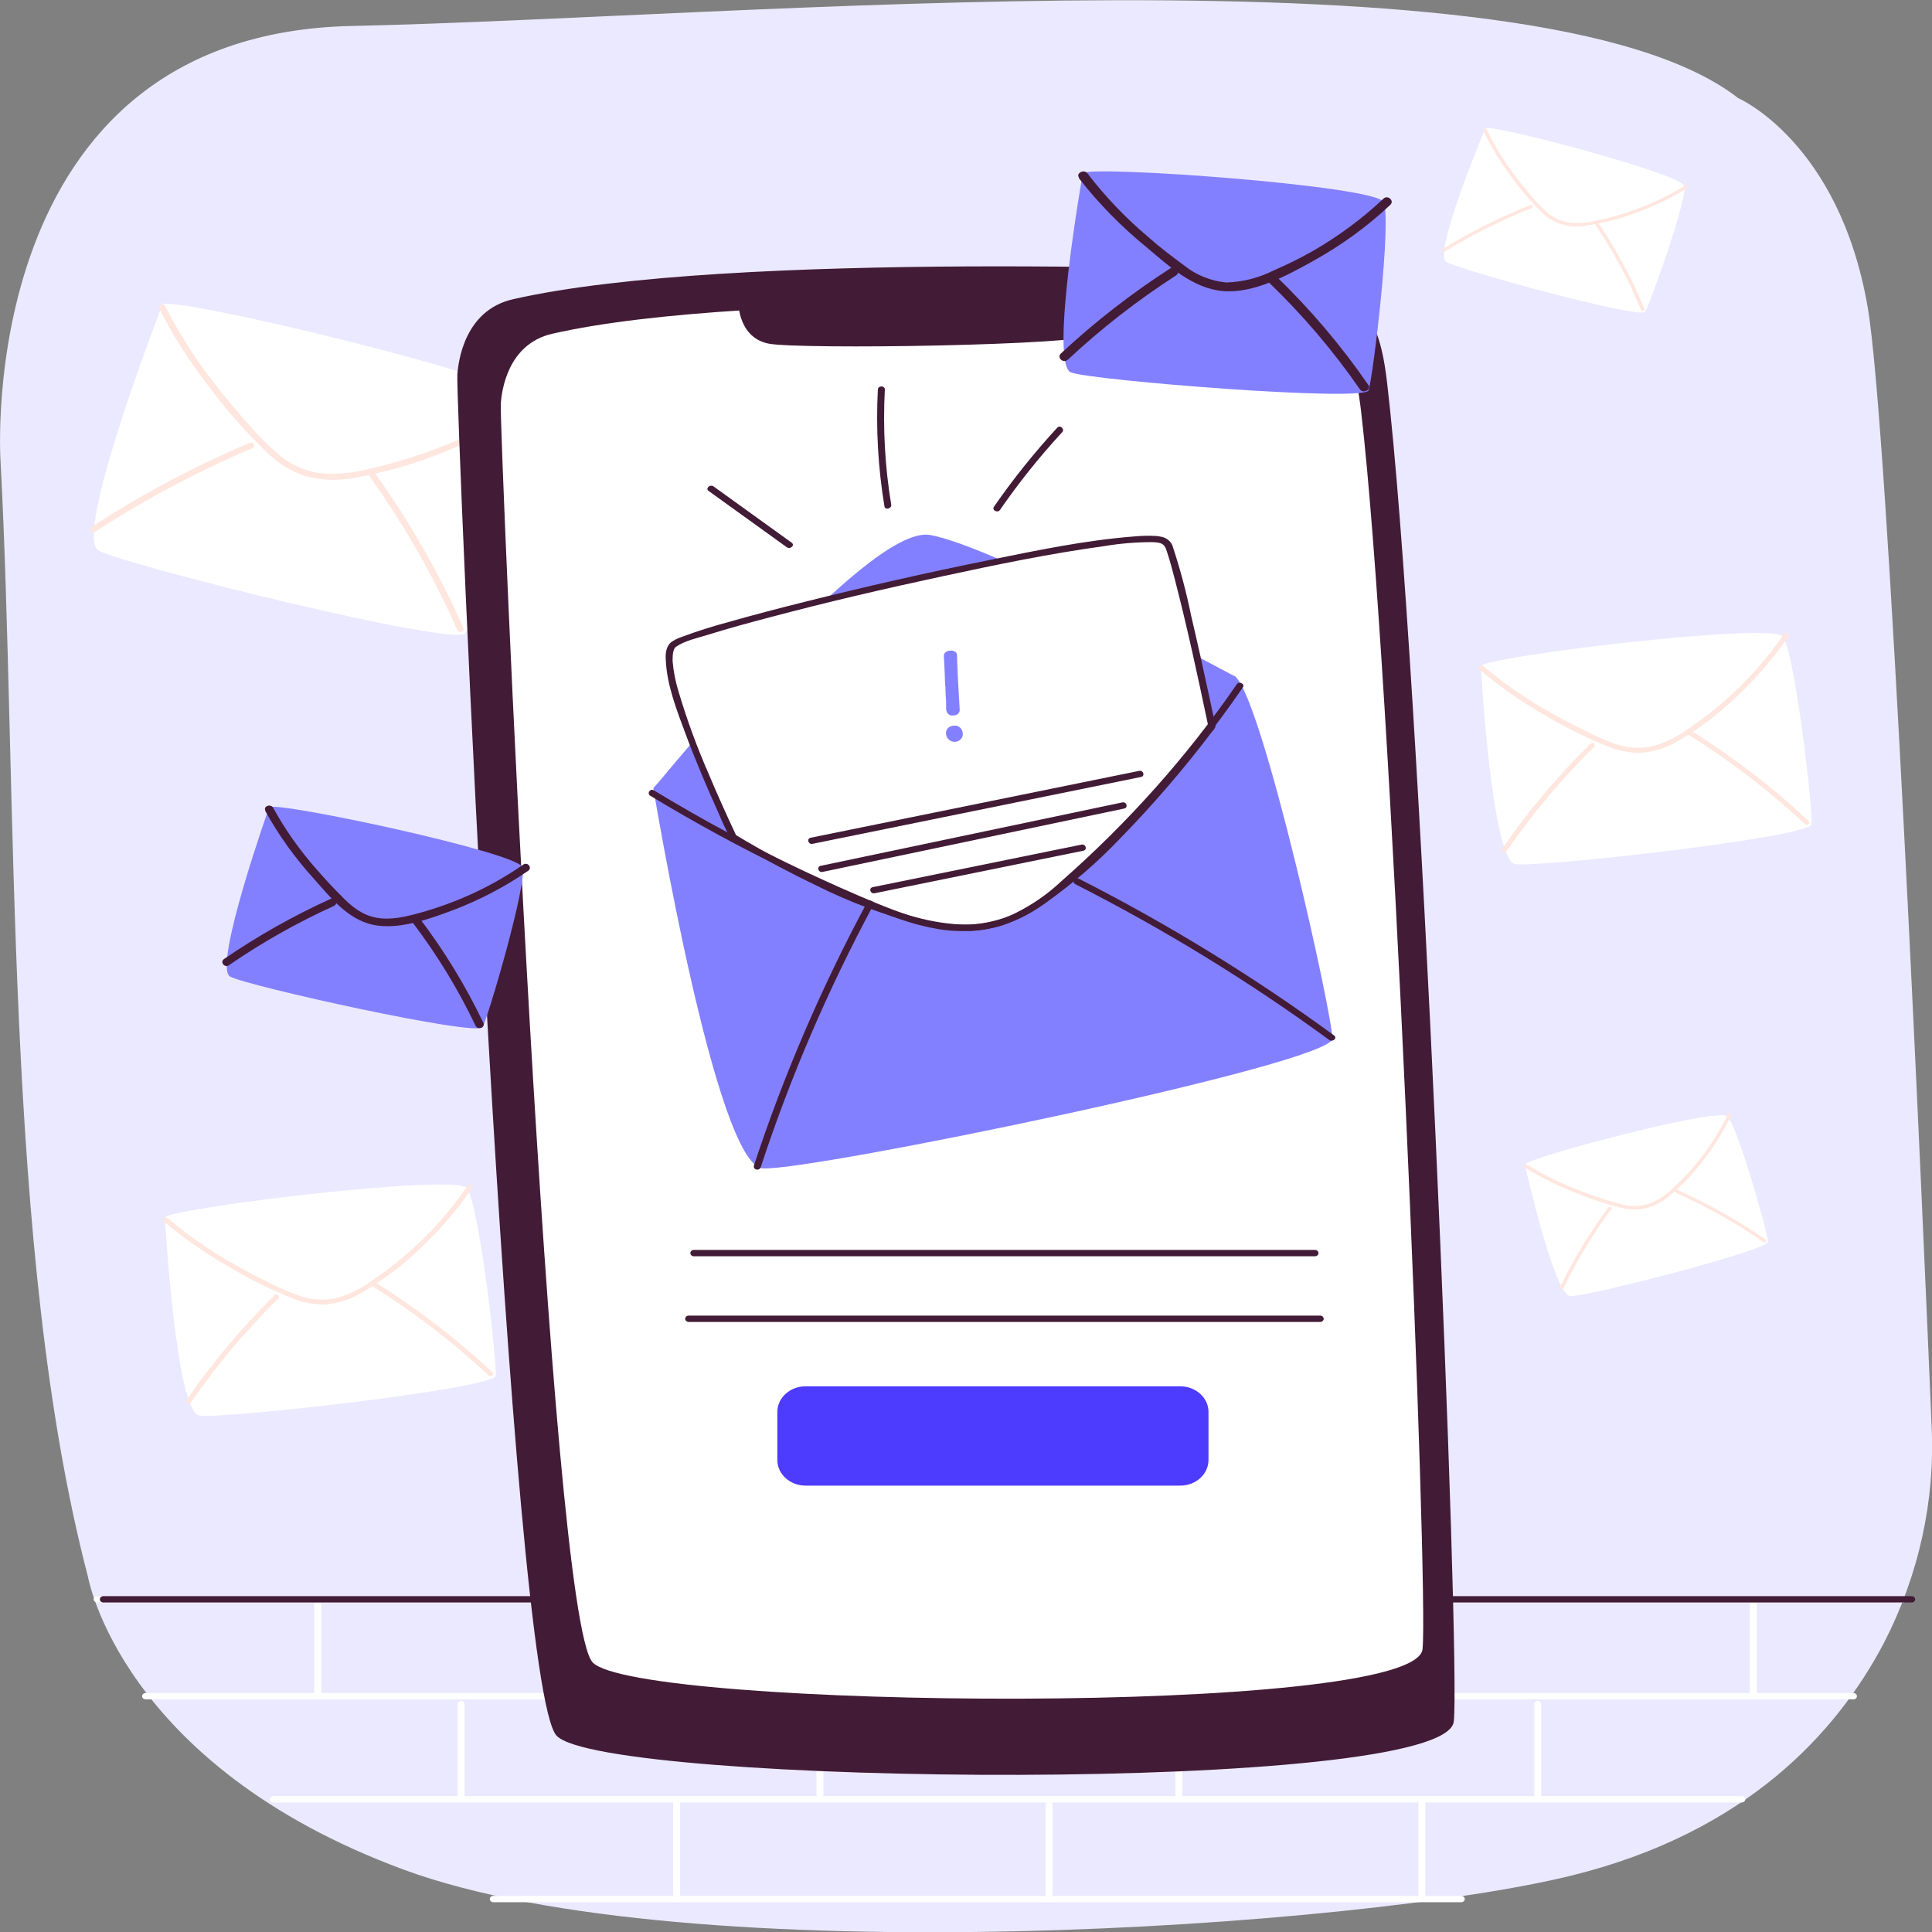 <svg width="124" height="124" viewBox="0 0 124 124" fill="none" xmlns="http://www.w3.org/2000/svg">
<rect x="0" y="0" width="124" height="124" fill="#808080" stroke="none"/>
<g clip-path="url(#clip0_307_2387)">
<path d="M22.607 1.666C47.77 1.131 98.672 -3.749 111.557 6.295C111.557 6.295 118.036 9.089 119.871 19.711C121.205 27.437 123.412 78.087 123.975 91.496C124.211 96.315 123.154 101.114 120.896 105.479C117.889 111.194 112.087 117.597 100.902 120.368C87.419 123.713 44.107 126.706 25.926 120.003C7.745 113.3 5.645 101.195 5.645 101.195C0.194 80.373 1.165 50.868 0.032 29.53C0.032 29.517 -1.77 2.168 22.607 1.666Z" fill="#EBE9FF"/>
<path d="M10.433 19.532C10.433 19.532 4.659 34.391 6.322 35.33C7.985 36.269 29.317 41.554 29.865 40.641C30.413 39.728 34.499 27.154 34.044 25.742C33.589 24.331 11.271 19 10.433 19.532Z" fill="white"/>
<path d="M10.214 19.792C11.095 21.531 12.151 23.192 13.368 24.754C14.52 26.32 15.821 27.791 17.257 29.149C17.893 29.763 18.674 30.238 19.54 30.541C20.541 30.82 21.602 30.869 22.629 30.685C24.641 30.345 26.601 29.788 28.467 29.025C30.581 28.199 32.588 27.163 34.452 25.938C34.671 25.794 34.42 25.494 34.205 25.638C31.027 27.735 27.433 29.253 23.622 30.111C22.594 30.381 21.517 30.466 20.453 30.359C19.456 30.192 18.537 29.758 17.812 29.113C17.117 28.506 16.472 27.852 15.884 27.157C15.264 26.463 14.662 25.755 14.092 25.028C12.735 23.349 11.567 21.55 10.605 19.659C10.497 19.437 10.11 19.577 10.221 19.802L10.214 19.792Z" fill="#FFE6DE"/>
<path d="M6.125 34.117C9.289 32.06 12.654 30.271 16.178 28.774C16.422 28.67 16.264 28.321 16.02 28.425C12.464 29.935 9.069 31.74 5.878 33.818C5.659 33.958 5.91 34.258 6.125 34.117Z" fill="#FFE6DE"/>
<path d="M23.726 30.587C25.956 33.703 27.844 37.01 29.363 40.462C29.387 40.505 29.427 40.538 29.476 40.554C29.525 40.571 29.58 40.57 29.628 40.552C29.677 40.534 29.716 40.5 29.738 40.456C29.76 40.413 29.763 40.364 29.747 40.318C28.213 36.836 26.307 33.499 24.055 30.355C23.912 30.15 23.579 30.378 23.726 30.584V30.587Z" fill="#FFE6DE"/>
<path d="M95.042 42.744C95.042 42.744 95.734 55.217 97.253 55.459C98.773 55.7 116.169 53.731 116.27 52.909C116.37 52.087 115.194 41.753 114.406 40.846C113.617 39.94 95.483 42.115 95.042 42.744Z" fill="white"/>
<path d="M94.974 42.985C96.192 44.018 97.511 44.947 98.916 45.76C100.277 46.593 101.716 47.316 103.217 47.918C103.892 48.196 104.627 48.331 105.367 48.312C106.194 48.244 106.988 47.99 107.679 47.572C109.044 46.775 110.298 45.831 111.413 44.759C112.688 43.57 113.817 42.258 114.779 40.846C114.799 40.812 114.804 40.773 114.793 40.735C114.781 40.698 114.755 40.666 114.718 40.646C114.681 40.626 114.638 40.62 114.596 40.629C114.555 40.638 114.519 40.661 114.496 40.693C112.86 43.1 110.729 45.196 108.22 46.868C107.555 47.348 106.793 47.705 105.977 47.918C105.191 48.068 104.374 48.002 103.629 47.729C102.917 47.469 102.227 47.163 101.565 46.812C100.88 46.486 100.203 46.121 99.54 45.746C97.99 44.885 96.54 43.885 95.21 42.76C95.056 42.63 94.82 42.838 94.974 42.972V42.985Z" fill="#FFE6DE"/>
<path d="M96.708 54.608C98.347 52.233 100.222 50 102.31 47.937C102.453 47.797 102.224 47.582 102.081 47.725C99.972 49.805 98.079 52.058 96.425 54.454C96.314 54.617 96.594 54.78 96.708 54.608Z" fill="#FFE6DE"/>
<path d="M108.442 47.2C111.107 48.874 113.586 50.781 115.843 52.893C115.99 53.033 116.223 52.824 116.076 52.684C113.799 50.554 111.298 48.631 108.611 46.943C108.435 46.835 108.27 47.093 108.442 47.2Z" fill="#FFE6DE"/>
<path d="M97.87 74.736C97.87 74.736 99.74 83.173 100.805 83.193C101.869 83.212 113.499 80.258 113.474 79.688C113.449 79.117 111.496 72.19 110.851 71.639C110.205 71.088 98.099 74.276 97.87 74.736Z" fill="white"/>
<path d="M97.841 74.915C98.788 75.506 99.793 76.016 100.844 76.438C101.866 76.879 102.929 77.237 104.02 77.51C104.507 77.635 105.019 77.659 105.518 77.579C106.074 77.457 106.588 77.21 107.012 76.861C107.853 76.185 108.6 75.419 109.238 74.579C109.974 73.654 110.596 72.658 111.094 71.609C111.1 71.597 111.103 71.584 111.103 71.57C111.103 71.557 111.1 71.543 111.094 71.531C111.089 71.519 111.08 71.507 111.07 71.498C111.059 71.488 111.047 71.481 111.033 71.476C111.02 71.471 111.005 71.468 110.99 71.468C110.975 71.468 110.961 71.471 110.947 71.476C110.934 71.481 110.921 71.488 110.911 71.498C110.9 71.507 110.892 71.519 110.886 71.531C110.04 73.322 108.823 74.949 107.302 76.323C106.902 76.712 106.423 77.025 105.89 77.246C105.372 77.422 104.808 77.452 104.27 77.334C103.756 77.226 103.252 77.082 102.762 76.904C102.256 76.737 101.754 76.558 101.264 76.366C100.11 75.925 99.009 75.379 97.977 74.736C97.855 74.661 97.719 74.827 97.841 74.902V74.915Z" fill="#FFE6DE"/>
<path d="M100.35 82.674C101.199 80.903 102.226 79.207 103.417 77.608C103.5 77.497 103.317 77.373 103.235 77.484C102.034 79.099 100.997 80.81 100.138 82.596C100.081 82.717 100.292 82.795 100.35 82.674Z" fill="#FFE6DE"/>
<path d="M107.518 76.535C109.521 77.429 111.423 78.498 113.198 79.727C113.222 79.74 113.251 79.744 113.279 79.739C113.306 79.734 113.331 79.72 113.348 79.699C113.365 79.679 113.373 79.653 113.37 79.628C113.368 79.602 113.355 79.578 113.334 79.561C111.542 78.323 109.621 77.246 107.6 76.346C107.467 76.288 107.381 76.477 107.514 76.535H107.518Z" fill="#FFE6DE"/>
<path d="M95.332 8.232C95.332 8.232 91.956 16.268 92.823 16.803C93.691 17.337 105.277 20.497 105.589 20.004C105.901 19.512 108.331 12.702 108.098 11.926C107.865 11.15 95.787 7.952 95.332 8.232Z" fill="white"/>
<path d="M95.2 8.369C95.65 9.331 96.2 10.252 96.841 11.12C97.445 11.99 98.132 12.809 98.895 13.569C99.244 13.945 99.7 14.228 100.212 14.387C100.724 14.547 101.275 14.577 101.805 14.475C102.913 14.319 103.996 14.041 105.03 13.647C106.196 13.223 107.308 12.684 108.345 12.04C108.365 12.023 108.378 11.999 108.38 11.975C108.383 11.95 108.376 11.925 108.361 11.905C108.345 11.884 108.322 11.869 108.296 11.863C108.269 11.857 108.241 11.859 108.216 11.87C106.448 12.973 104.464 13.756 102.371 14.178C101.805 14.311 101.216 14.342 100.636 14.27C100.09 14.168 99.591 13.92 99.203 13.556C98.833 13.214 98.491 12.848 98.181 12.46C97.852 12.073 97.535 11.678 97.232 11.274C96.518 10.339 95.909 9.342 95.415 8.297C95.357 8.176 95.146 8.248 95.203 8.369H95.2Z" fill="#FFE6DE"/>
<path d="M92.741 16.138C94.501 15.055 96.366 14.122 98.314 13.35C98.447 13.298 98.368 13.103 98.232 13.158C96.267 13.936 94.386 14.878 92.612 15.972C92.49 16.043 92.612 16.213 92.741 16.138Z" fill="#FFE6DE"/>
<path d="M102.403 14.436C103.572 16.165 104.551 17.994 105.328 19.897C105.341 19.919 105.363 19.935 105.389 19.944C105.415 19.952 105.443 19.951 105.469 19.942C105.495 19.933 105.516 19.916 105.529 19.894C105.542 19.872 105.545 19.846 105.539 19.822C104.754 17.905 103.766 16.062 102.59 14.319C102.511 14.204 102.328 14.319 102.403 14.436Z" fill="#FFE6DE"/>
<path d="M10.583 78.136C10.583 78.136 11.275 90.609 12.794 90.851C14.314 91.092 31.714 89.12 31.814 88.301C31.915 87.483 30.739 77.145 29.947 76.239C29.155 75.332 11.024 77.52 10.583 78.136Z" fill="white"/>
<path d="M10.512 78.387C11.727 79.424 13.047 80.353 14.454 81.165C15.815 81.998 17.254 82.721 18.755 83.323C19.424 83.598 20.153 83.732 20.887 83.718C21.713 83.648 22.507 83.394 23.199 82.978C24.563 82.178 25.817 81.233 26.933 80.161C28.21 78.973 29.339 77.661 30.299 76.249C30.413 76.085 30.13 75.922 30.015 76.095C28.382 78.508 26.251 80.612 23.74 82.29C23.077 82.767 22.317 83.122 21.504 83.333C20.718 83.485 19.9 83.419 19.156 83.144C18.444 82.887 17.754 82.582 17.092 82.231C16.407 81.905 15.73 81.537 15.07 81.162C13.524 80.302 12.078 79.302 10.752 78.178C10.598 78.045 10.365 78.257 10.519 78.387H10.512Z" fill="#FFE6DE"/>
<path d="M12.25 90.016C13.888 87.64 15.764 85.407 17.855 83.346C17.995 83.202 17.765 82.99 17.622 83.131C15.515 85.213 13.622 87.467 11.967 89.863C11.856 90.026 12.139 90.189 12.25 90.016Z" fill="#FFE6DE"/>
<path d="M23.987 82.606C26.651 84.28 29.128 86.186 31.384 88.298C31.416 88.32 31.455 88.332 31.495 88.329C31.535 88.327 31.573 88.312 31.602 88.287C31.63 88.261 31.647 88.227 31.65 88.191C31.653 88.154 31.642 88.118 31.617 88.089C29.342 85.958 26.841 84.035 24.152 82.348C23.98 82.237 23.812 82.495 23.987 82.606Z" fill="#FFE6DE"/>
<path d="M9.282 109.068H118.986C119.041 109.062 119.091 109.038 119.127 109.001C119.163 108.963 119.183 108.915 119.183 108.865C119.183 108.815 119.163 108.766 119.127 108.729C119.091 108.691 119.041 108.667 118.986 108.661H9.318C9.264 108.667 9.213 108.691 9.177 108.729C9.141 108.766 9.121 108.815 9.121 108.865C9.121 108.915 9.141 108.963 9.177 109.001C9.213 109.038 9.264 109.062 9.318 109.068H9.282Z" fill="white"/>
<path d="M6.207 102.851H122.172C122.227 102.845 122.277 102.821 122.313 102.783C122.349 102.746 122.37 102.698 122.37 102.648C122.37 102.598 122.349 102.549 122.313 102.512C122.277 102.474 122.227 102.45 122.172 102.444H6.207C6.153 102.45 6.103 102.474 6.066 102.512C6.03 102.549 6.01 102.598 6.01 102.648C6.01 102.698 6.03 102.746 6.066 102.783C6.103 102.821 6.153 102.845 6.207 102.851Z" fill="white"/>
<path d="M17.518 115.687H111.818C111.873 115.68 111.923 115.656 111.959 115.619C111.996 115.581 112.016 115.533 112.016 115.483C112.016 115.433 111.996 115.385 111.959 115.347C111.923 115.31 111.873 115.285 111.818 115.279H17.518C17.464 115.285 17.413 115.31 17.377 115.347C17.341 115.385 17.321 115.433 17.321 115.483C17.321 115.533 17.341 115.581 17.377 115.619C17.413 115.656 17.464 115.68 17.518 115.687Z" fill="white"/>
<path d="M31.664 122.089H93.784C93.844 122.089 93.901 122.068 93.944 122.029C93.986 121.991 94.01 121.939 94.01 121.884C94.01 121.83 93.986 121.777 93.944 121.739C93.901 121.7 93.844 121.679 93.784 121.679H31.664C31.604 121.679 31.547 121.7 31.504 121.739C31.462 121.777 31.438 121.83 31.438 121.884C31.438 121.939 31.462 121.991 31.504 122.029C31.547 122.068 31.604 122.089 31.664 122.089Z" fill="white"/>
<path d="M20.17 102.985V108.853C20.177 108.903 20.204 108.948 20.245 108.982C20.286 109.015 20.339 109.033 20.394 109.033C20.449 109.033 20.502 109.015 20.544 108.982C20.585 108.948 20.611 108.903 20.618 108.853V102.985C20.611 102.935 20.585 102.89 20.544 102.857C20.502 102.824 20.449 102.805 20.394 102.805C20.339 102.805 20.286 102.824 20.245 102.857C20.204 102.89 20.177 102.935 20.17 102.985Z" fill="white"/>
<path d="M43.204 102.985V108.853C43.211 108.903 43.238 108.948 43.279 108.982C43.32 109.015 43.373 109.033 43.428 109.033C43.483 109.033 43.536 109.015 43.577 108.982C43.619 108.948 43.645 108.903 43.652 108.853V102.985C43.645 102.935 43.619 102.89 43.577 102.857C43.536 102.824 43.483 102.805 43.428 102.805C43.373 102.805 43.32 102.824 43.279 102.857C43.238 102.89 43.211 102.935 43.204 102.985Z" fill="white"/>
<path d="M43.204 115.745V121.614C43.211 121.663 43.238 121.709 43.279 121.742C43.32 121.775 43.373 121.793 43.428 121.793C43.483 121.793 43.536 121.775 43.577 121.742C43.619 121.709 43.645 121.663 43.652 121.614V115.745C43.645 115.696 43.619 115.65 43.577 115.617C43.536 115.584 43.483 115.566 43.428 115.566C43.373 115.566 43.32 115.584 43.279 115.617C43.238 115.65 43.211 115.696 43.204 115.745Z" fill="white"/>
<path d="M67.109 115.745V121.614C67.116 121.663 67.142 121.709 67.184 121.742C67.225 121.775 67.278 121.793 67.333 121.793C67.388 121.793 67.441 121.775 67.482 121.742C67.523 121.709 67.55 121.663 67.557 121.614V115.745C67.55 115.696 67.523 115.65 67.482 115.617C67.441 115.584 67.388 115.566 67.333 115.566C67.278 115.566 67.225 115.584 67.184 115.617C67.142 115.65 67.116 115.696 67.109 115.745Z" fill="white"/>
<path d="M91.031 115.745V121.614C91.038 121.663 91.065 121.709 91.106 121.742C91.147 121.775 91.201 121.793 91.255 121.793C91.311 121.793 91.364 121.775 91.405 121.742C91.446 121.709 91.473 121.663 91.48 121.614V115.745C91.473 115.696 91.446 115.65 91.405 115.617C91.364 115.584 91.311 115.566 91.255 115.566C91.201 115.566 91.147 115.584 91.106 115.617C91.065 115.65 91.038 115.696 91.031 115.745Z" fill="white"/>
<path d="M66.242 102.985V108.853C66.249 108.903 66.275 108.948 66.316 108.982C66.358 109.015 66.411 109.033 66.466 109.033C66.52 109.033 66.574 109.015 66.615 108.982C66.656 108.948 66.683 108.903 66.69 108.853V102.985C66.683 102.935 66.656 102.89 66.615 102.857C66.574 102.824 66.52 102.805 66.466 102.805C66.411 102.805 66.358 102.824 66.316 102.857C66.275 102.89 66.249 102.935 66.242 102.985Z" fill="white"/>
<path d="M89.275 102.985V108.853C89.282 108.903 89.309 108.948 89.35 108.982C89.391 109.015 89.444 109.033 89.499 109.033C89.554 109.033 89.607 109.015 89.649 108.982C89.69 108.948 89.716 108.903 89.723 108.853V102.985C89.716 102.935 89.69 102.89 89.649 102.857C89.607 102.824 89.554 102.805 89.499 102.805C89.444 102.805 89.391 102.824 89.35 102.857C89.309 102.89 89.282 102.935 89.275 102.985Z" fill="white"/>
<path d="M112.309 102.985V108.853C112.316 108.903 112.343 108.948 112.384 108.982C112.425 109.015 112.478 109.033 112.533 109.033C112.588 109.033 112.641 109.015 112.683 108.982C112.724 108.948 112.75 108.903 112.757 108.853V102.985C112.75 102.935 112.724 102.89 112.683 102.857C112.641 102.824 112.588 102.805 112.533 102.805C112.478 102.805 112.425 102.824 112.384 102.857C112.343 102.89 112.316 102.935 112.309 102.985Z" fill="white"/>
<path d="M29.367 109.346V115.214C29.373 115.263 29.4 115.309 29.441 115.342C29.483 115.375 29.536 115.393 29.591 115.393C29.645 115.393 29.699 115.375 29.74 115.342C29.781 115.309 29.808 115.263 29.815 115.214V109.346C29.808 109.296 29.781 109.25 29.74 109.217C29.699 109.184 29.645 109.166 29.591 109.166C29.536 109.166 29.483 109.184 29.441 109.217C29.4 109.25 29.373 109.296 29.367 109.346Z" fill="white"/>
<path d="M52.401 109.346V115.214C52.407 115.263 52.434 115.309 52.475 115.342C52.517 115.375 52.569 115.393 52.624 115.393C52.679 115.393 52.733 115.375 52.774 115.342C52.815 115.309 52.842 115.263 52.849 115.214V109.346C52.842 109.296 52.815 109.25 52.774 109.217C52.733 109.184 52.679 109.166 52.624 109.166C52.569 109.166 52.517 109.184 52.475 109.217C52.434 109.25 52.407 109.296 52.401 109.346Z" fill="white"/>
<path d="M75.438 109.346V115.214C75.445 115.263 75.471 115.309 75.513 115.342C75.554 115.375 75.607 115.393 75.662 115.393C75.717 115.393 75.77 115.375 75.811 115.342C75.852 115.309 75.879 115.263 75.886 115.214V109.346C75.879 109.296 75.852 109.25 75.811 109.217C75.77 109.184 75.717 109.166 75.662 109.166C75.607 109.166 75.554 109.184 75.513 109.217C75.471 109.25 75.445 109.296 75.438 109.346Z" fill="white"/>
<path d="M98.472 109.346V115.214C98.479 115.263 98.505 115.309 98.546 115.342C98.588 115.375 98.641 115.393 98.696 115.393C98.751 115.393 98.804 115.375 98.845 115.342C98.886 115.309 98.913 115.263 98.92 115.214V109.346C98.913 109.296 98.886 109.25 98.845 109.217C98.804 109.184 98.751 109.166 98.696 109.166C98.641 109.166 98.588 109.184 98.546 109.217C98.505 109.25 98.479 109.296 98.472 109.346Z" fill="white"/>
<path d="M6.605 102.851H122.724C122.779 102.845 122.829 102.821 122.865 102.783C122.901 102.746 122.921 102.698 122.921 102.648C122.921 102.598 122.901 102.549 122.865 102.512C122.829 102.474 122.779 102.45 122.724 102.444H6.605C6.551 102.45 6.5 102.474 6.464 102.512C6.428 102.549 6.408 102.598 6.408 102.648C6.408 102.698 6.428 102.746 6.464 102.783C6.5 102.821 6.551 102.845 6.605 102.851Z" fill="#421B36"/>
<path d="M29.353 24.077C29.249 25.668 32.711 108.189 35.725 111.403C38.739 114.618 92.806 115.188 93.308 110.487C93.745 106.392 91.157 42.676 89.032 24.611C88.713 21.912 88.058 17.765 82.656 17.475C80.287 17.354 46.867 16.017 32.912 19.209C29.797 19.926 29.407 23.232 29.353 24.077Z" fill="#421B36"/>
<path d="M32.141 25.919C32.044 27.392 35.248 103.706 38.037 106.695C40.825 109.685 90.835 110.2 91.301 105.848C91.702 102.063 89.319 43.126 87.359 26.414C87.065 23.92 86.456 20.073 81.463 19.816C79.27 19.701 48.358 18.466 35.449 21.42C32.553 22.078 32.195 25.136 32.141 25.919Z" fill="white"/>
<path d="M75.754 88.977H51.702C50.703 88.977 49.892 89.714 49.892 90.623V93.704C49.892 94.613 50.703 95.35 51.702 95.35H75.754C76.754 95.35 77.564 94.613 77.564 93.704V90.623C77.564 89.714 76.754 88.977 75.754 88.977Z" fill="#4D3BFE"/>
<path d="M59.666 34.333C55.58 33.681 42.133 50.458 42.004 50.507L43.341 50.099C43.925 50.047 79.313 43.445 79.313 43.445C79.313 43.445 63.751 35.001 59.666 34.333Z" fill="#8380FF"/>
<path d="M41.932 50.582C41.932 50.582 45.939 74.798 48.957 74.99C51.974 75.183 85.513 68.278 85.513 66.661C85.513 65.044 81.062 45.078 79.305 43.445C77.549 41.812 42.66 49.297 41.932 50.582Z" fill="#8380FF"/>
<path d="M47.251 54.034C47.251 54.034 42.065 43.057 43.366 41.988C44.667 40.919 74.041 33.837 74.747 35.468C75.453 37.098 77.521 46.982 77.521 46.982C77.521 46.982 68.643 58.497 63.232 59.338C57.82 60.18 47.251 54.034 47.251 54.034Z" fill="white"/>
<path d="M62.117 59.547C56.498 59.547 47.527 54.005 47.122 53.773L47.061 53.737L47.032 53.676C46.154 51.817 41.846 42.5 43.205 41.382C44.688 40.156 71.159 33.939 74.46 34.639C74.568 34.65 74.672 34.686 74.761 34.743C74.85 34.8 74.921 34.877 74.969 34.965C75.686 36.596 77.671 46.115 77.757 46.52L77.779 46.611L77.718 46.686C77.359 47.158 68.808 58.592 63.361 59.44C62.95 59.506 62.534 59.542 62.117 59.547Z" fill="white"/>
<path d="M62.117 59.345C59.859 59.345 57.623 58.595 55.576 57.79C53.565 56.984 51.614 56.061 49.735 55.025C49.115 54.699 48.505 54.347 47.9 53.992L47.391 53.689C47.23 53.594 47.247 53.62 47.197 53.509C46.602 52.241 46.029 50.966 45.488 49.679C44.741 47.974 44.102 46.233 43.574 44.462C43.364 43.803 43.228 43.126 43.169 42.441C43.169 42.138 43.169 41.665 43.388 41.512C43.947 41.121 44.789 40.941 45.445 40.739C46.771 40.325 48.115 39.96 49.462 39.608C53.125 38.63 56.816 37.779 60.522 36.98C63.941 36.243 67.382 35.529 70.858 35.053C71.877 34.882 72.911 34.795 73.948 34.796C74.085 34.799 74.221 34.811 74.356 34.832C74.736 34.907 74.801 35.115 74.897 35.409C75.102 36.015 75.256 36.635 75.421 37.254C76.198 40.263 76.854 43.298 77.492 46.334C77.501 46.391 77.513 46.447 77.528 46.503C77.549 46.581 77.506 46.637 77.553 46.546C77.505 46.62 77.451 46.691 77.392 46.758C77.141 47.084 76.886 47.41 76.628 47.736C75.654 48.972 74.638 50.183 73.582 51.367C72.259 52.868 70.843 54.299 69.339 55.651C67.984 56.848 66.507 58.041 64.791 58.791C63.955 59.151 63.042 59.341 62.117 59.348C62.063 59.355 62.012 59.379 61.976 59.416C61.94 59.454 61.92 59.502 61.92 59.552C61.92 59.602 61.94 59.65 61.976 59.688C62.012 59.725 62.063 59.749 62.117 59.756C64.045 59.726 65.665 58.947 67.17 57.907C68.86 56.702 70.42 55.354 71.829 53.881C73.981 51.679 75.98 49.358 77.815 46.93C77.901 46.844 77.968 46.743 78.012 46.634C78.01 46.503 77.987 46.373 77.944 46.249C77.84 45.753 77.732 45.271 77.625 44.766C77.248 43.012 76.861 41.261 76.449 39.513C76.149 38.036 75.761 36.575 75.288 35.135C75.254 34.987 75.178 34.849 75.068 34.735C74.958 34.62 74.818 34.534 74.661 34.483C74.482 34.433 74.296 34.403 74.109 34.395C73.681 34.377 73.252 34.387 72.826 34.428C69.654 34.669 66.497 35.337 63.393 35.966C59.451 36.764 55.532 37.652 51.638 38.63C50.021 39.034 48.412 39.452 46.814 39.908C45.769 40.184 44.742 40.511 43.735 40.886C43.49 40.966 43.261 41.083 43.058 41.231C42.728 41.522 42.699 42.017 42.735 42.405C42.81 44.006 43.452 45.626 44.011 47.129C44.653 48.85 45.377 50.546 46.136 52.228C46.346 52.745 46.585 53.251 46.853 53.744C47.004 54.002 47.394 54.158 47.66 54.315C49.194 55.219 50.768 56.056 52.383 56.828C54.507 57.893 56.756 58.735 59.089 59.338C60.085 59.591 61.112 59.729 62.146 59.749C62.198 59.738 62.244 59.711 62.276 59.672C62.307 59.633 62.323 59.584 62.319 59.536C62.316 59.488 62.294 59.442 62.257 59.407C62.22 59.372 62.17 59.35 62.117 59.345Z" fill="#421B36"/>
<path d="M85.627 66.459C80.476 62.69 74.987 59.32 69.217 56.385C69.166 56.365 69.109 56.363 69.057 56.379C69.005 56.394 68.961 56.427 68.933 56.47C68.905 56.513 68.896 56.564 68.906 56.613C68.917 56.663 68.947 56.706 68.991 56.737C74.729 59.652 80.189 63 85.312 66.746C85.534 66.909 85.853 66.622 85.627 66.459Z" fill="#421B36"/>
<path d="M41.742 51.074C44.617 52.82 47.587 54.432 50.641 55.906C52.19 56.653 53.761 57.363 55.354 58.034C56.852 58.686 58.379 59.303 60.013 59.593C61.414 59.861 62.867 59.801 64.235 59.42C65.397 59.05 66.466 58.475 67.382 57.728C68.595 56.756 69.749 55.726 70.84 54.641C71.959 53.567 73.034 52.464 74.066 51.331C76.138 49.044 78.043 46.635 79.768 44.12C79.922 43.898 79.535 43.693 79.381 43.915C76.2 48.537 72.412 52.789 68.099 56.577C67.196 57.426 66.152 58.141 65.006 58.696C63.765 59.229 62.388 59.443 61.024 59.316C59.325 59.179 57.716 58.572 56.178 57.937C54.641 57.301 53.161 56.633 51.677 55.941C48.336 54.367 45.094 52.626 41.965 50.725C41.724 50.578 41.499 50.934 41.739 51.077L41.742 51.074Z" fill="#421B36"/>
<path d="M48.817 74.935C50.716 69.156 53.133 63.529 56.042 58.109C56.168 57.875 55.781 57.669 55.655 57.904C52.726 63.353 50.294 69.013 48.383 74.824C48.372 74.875 48.382 74.928 48.412 74.972C48.441 75.017 48.489 75.049 48.544 75.063C48.599 75.077 48.657 75.072 48.708 75.048C48.759 75.024 48.798 74.984 48.817 74.935Z" fill="#421B36"/>
<path d="M61.192 45.92C61.127 45.931 61.059 45.926 60.996 45.905C60.933 45.885 60.877 45.849 60.834 45.802C60.757 45.699 60.718 45.575 60.723 45.45C60.728 45.37 60.728 45.289 60.723 45.209C60.723 45.075 60.723 44.909 60.701 44.707C60.68 44.505 60.701 44.29 60.673 44.055C60.644 43.82 60.648 43.579 60.64 43.341C60.633 43.103 60.619 42.875 60.608 42.663C60.597 42.451 60.587 42.272 60.58 42.125C60.575 42.077 60.581 42.029 60.599 41.984C60.617 41.939 60.646 41.898 60.683 41.864C60.767 41.797 60.874 41.76 60.984 41.76C61.093 41.747 61.203 41.769 61.296 41.822C61.338 41.849 61.372 41.886 61.395 41.929C61.417 41.972 61.428 42.019 61.425 42.066C61.425 42.392 61.447 42.66 61.454 42.884C61.461 43.109 61.472 43.315 61.479 43.501L61.511 44.055C61.511 44.241 61.533 44.453 61.547 44.687C61.562 44.922 61.576 45.209 61.594 45.548C61.599 45.596 61.593 45.644 61.575 45.688C61.558 45.734 61.53 45.775 61.493 45.809C61.454 45.845 61.407 45.873 61.355 45.892C61.303 45.911 61.248 45.92 61.192 45.92ZM61.293 47.612C61.219 47.615 61.145 47.604 61.076 47.579C61.007 47.554 60.945 47.515 60.895 47.465C60.789 47.366 60.725 47.235 60.716 47.097C60.703 46.969 60.744 46.842 60.83 46.741C60.881 46.69 60.943 46.649 61.012 46.62C61.081 46.592 61.156 46.576 61.232 46.575C61.303 46.566 61.375 46.572 61.442 46.593C61.51 46.615 61.57 46.651 61.619 46.699C61.724 46.798 61.785 46.929 61.791 47.067C61.799 47.133 61.793 47.199 61.773 47.262C61.752 47.326 61.718 47.385 61.673 47.436C61.626 47.489 61.567 47.533 61.499 47.564C61.431 47.594 61.357 47.611 61.282 47.612H61.293Z" fill="#8380FF"/>
<path d="M52.154 54.158L73.231 49.868C73.51 49.812 73.392 49.418 73.109 49.477L52.035 53.767C51.752 53.822 51.874 54.217 52.154 54.158Z" fill="#421B36"/>
<path d="M52.795 55.961L72.148 51.895C72.431 51.837 72.313 51.442 72.03 51.501L52.677 55.57C52.397 55.628 52.516 56.02 52.795 55.961Z" fill="#421B36"/>
<path d="M56.136 57.33L69.529 54.601C69.808 54.546 69.69 54.151 69.41 54.21L56.017 56.939C55.734 56.994 55.856 57.389 56.136 57.33Z" fill="#421B36"/>
<path d="M50.817 34.835L45.799 31.22C45.574 31.06 45.255 31.347 45.48 31.51L50.498 35.122C50.72 35.285 51.039 34.998 50.813 34.835H50.817Z" fill="#421B36"/>
<path d="M57.2 32.393C56.797 29.947 56.66 27.47 56.791 24.999C56.791 24.738 56.358 24.738 56.343 24.999C56.214 27.505 56.355 30.017 56.766 32.498C56.809 32.755 57.243 32.648 57.2 32.39V32.393Z" fill="#421B36"/>
<path d="M64.181 32.729C65.385 30.984 66.719 29.317 68.174 27.738C68.357 27.539 68.045 27.249 67.859 27.448C66.379 29.054 65.021 30.75 63.794 32.524C63.64 32.745 64.027 32.951 64.181 32.729Z" fill="#421B36"/>
<path d="M47.394 19.463C47.394 19.463 47.394 21.671 49.333 22.055C51.272 22.44 69.471 22.186 70.528 21.452C71.586 20.719 71.894 18.974 71.894 18.974L47.839 19.463" fill="#421B36"/>
<path d="M44.506 80.63H84.427C84.481 80.624 84.532 80.6 84.568 80.562C84.604 80.525 84.624 80.477 84.624 80.427C84.624 80.377 84.604 80.328 84.568 80.291C84.532 80.253 84.481 80.229 84.427 80.223H44.506C44.451 80.229 44.401 80.253 44.365 80.291C44.328 80.328 44.308 80.377 44.308 80.427C44.308 80.477 44.328 80.525 44.365 80.562C44.401 80.6 44.451 80.624 44.506 80.63Z" fill="#421B36"/>
<path d="M44.172 84.846H84.76C84.815 84.84 84.865 84.815 84.901 84.778C84.938 84.74 84.958 84.692 84.958 84.642C84.958 84.592 84.938 84.544 84.901 84.506C84.865 84.469 84.815 84.445 84.76 84.438H44.172C44.118 84.445 44.068 84.469 44.031 84.506C43.995 84.544 43.975 84.592 43.975 84.642C43.975 84.692 43.995 84.74 44.031 84.778C44.068 84.815 44.118 84.84 44.172 84.846Z" fill="#421B36"/>
<path d="M17.278 51.807C17.278 51.807 13.637 62.067 14.769 62.68C15.902 63.292 30.621 66.553 30.976 65.92C31.331 65.288 33.872 56.619 33.535 55.66C33.198 54.702 17.841 51.432 17.278 51.807Z" fill="#8380FF"/>
<path d="M17.013 52.026C17.868 53.581 18.914 55.044 20.131 56.385C21.138 57.516 22.281 58.993 23.919 59.351C25.557 59.71 27.55 58.989 29.084 58.412C30.802 57.76 32.421 56.91 33.904 55.886C34.18 55.693 33.861 55.299 33.585 55.491C31.58 56.886 29.314 57.94 26.897 58.601C26.034 58.839 25.105 59.064 24.184 58.905C23.263 58.745 22.614 58.21 22.034 57.633C21.453 57.056 20.884 56.446 20.346 55.827C19.254 54.596 18.31 53.261 17.532 51.846C17.382 51.566 16.88 51.742 17.031 52.026H17.013Z" fill="#421B36"/>
<path d="M14.694 61.95C16.808 60.496 19.063 59.221 21.432 58.142C21.74 58.002 21.543 57.545 21.235 57.685C18.823 58.781 16.527 60.077 14.375 61.555C14.099 61.747 14.418 62.142 14.694 61.95Z" fill="#421B36"/>
<path d="M26.485 59.211C28.066 61.295 29.418 63.515 30.524 65.839C30.66 66.126 31.162 65.95 31.026 65.656C29.901 63.295 28.525 61.039 26.919 58.921C26.722 58.66 26.288 58.95 26.485 59.211Z" fill="#421B36"/>
<path d="M69.498 11.116C69.498 11.116 67.318 23.39 68.74 23.907C70.161 24.424 87.551 25.809 87.835 25.056C88.119 24.303 89.357 13.995 88.789 12.955C88.22 11.915 70.073 10.599 69.498 11.116Z" fill="#8380FF"/>
<path d="M69.239 11.427C70.511 13.065 71.984 14.567 73.629 15.903C74.993 17.052 76.572 18.529 78.518 18.684C80.463 18.839 82.586 17.695 84.203 16.793C86.045 15.781 87.735 14.557 89.231 13.15C89.515 12.886 89.073 12.489 88.795 12.748C87.439 14.026 85.921 15.152 84.272 16.104C83.457 16.565 82.613 16.983 81.746 17.356C80.815 17.831 79.773 18.097 78.707 18.132C77.697 18.032 76.747 17.646 75.991 17.029C75.208 16.454 74.45 15.88 73.724 15.236C72.255 14 70.937 12.622 69.795 11.128C69.567 10.829 69.03 11.128 69.258 11.409L69.239 11.427Z" fill="#421B36"/>
<path d="M68.531 23.091C70.662 21.099 72.988 19.287 75.48 17.678C75.802 17.472 75.48 16.983 75.164 17.19C72.627 18.824 70.259 20.665 68.089 22.689C67.811 22.953 68.247 23.35 68.525 23.091H68.531Z" fill="#421B36"/>
<path d="M81.411 18.098C83.612 20.216 85.58 22.525 87.285 24.993C87.5 25.298 88.037 24.993 87.822 24.706C86.09 22.191 84.091 19.837 81.853 17.678C81.575 17.408 81.139 17.811 81.411 18.075V18.098Z" fill="#421B36"/>
</g>
<defs>
<clipPath id="clip0_307_2387">
<rect width="124" height="124" fill="white"/>
</clipPath>
</defs>
</svg>
